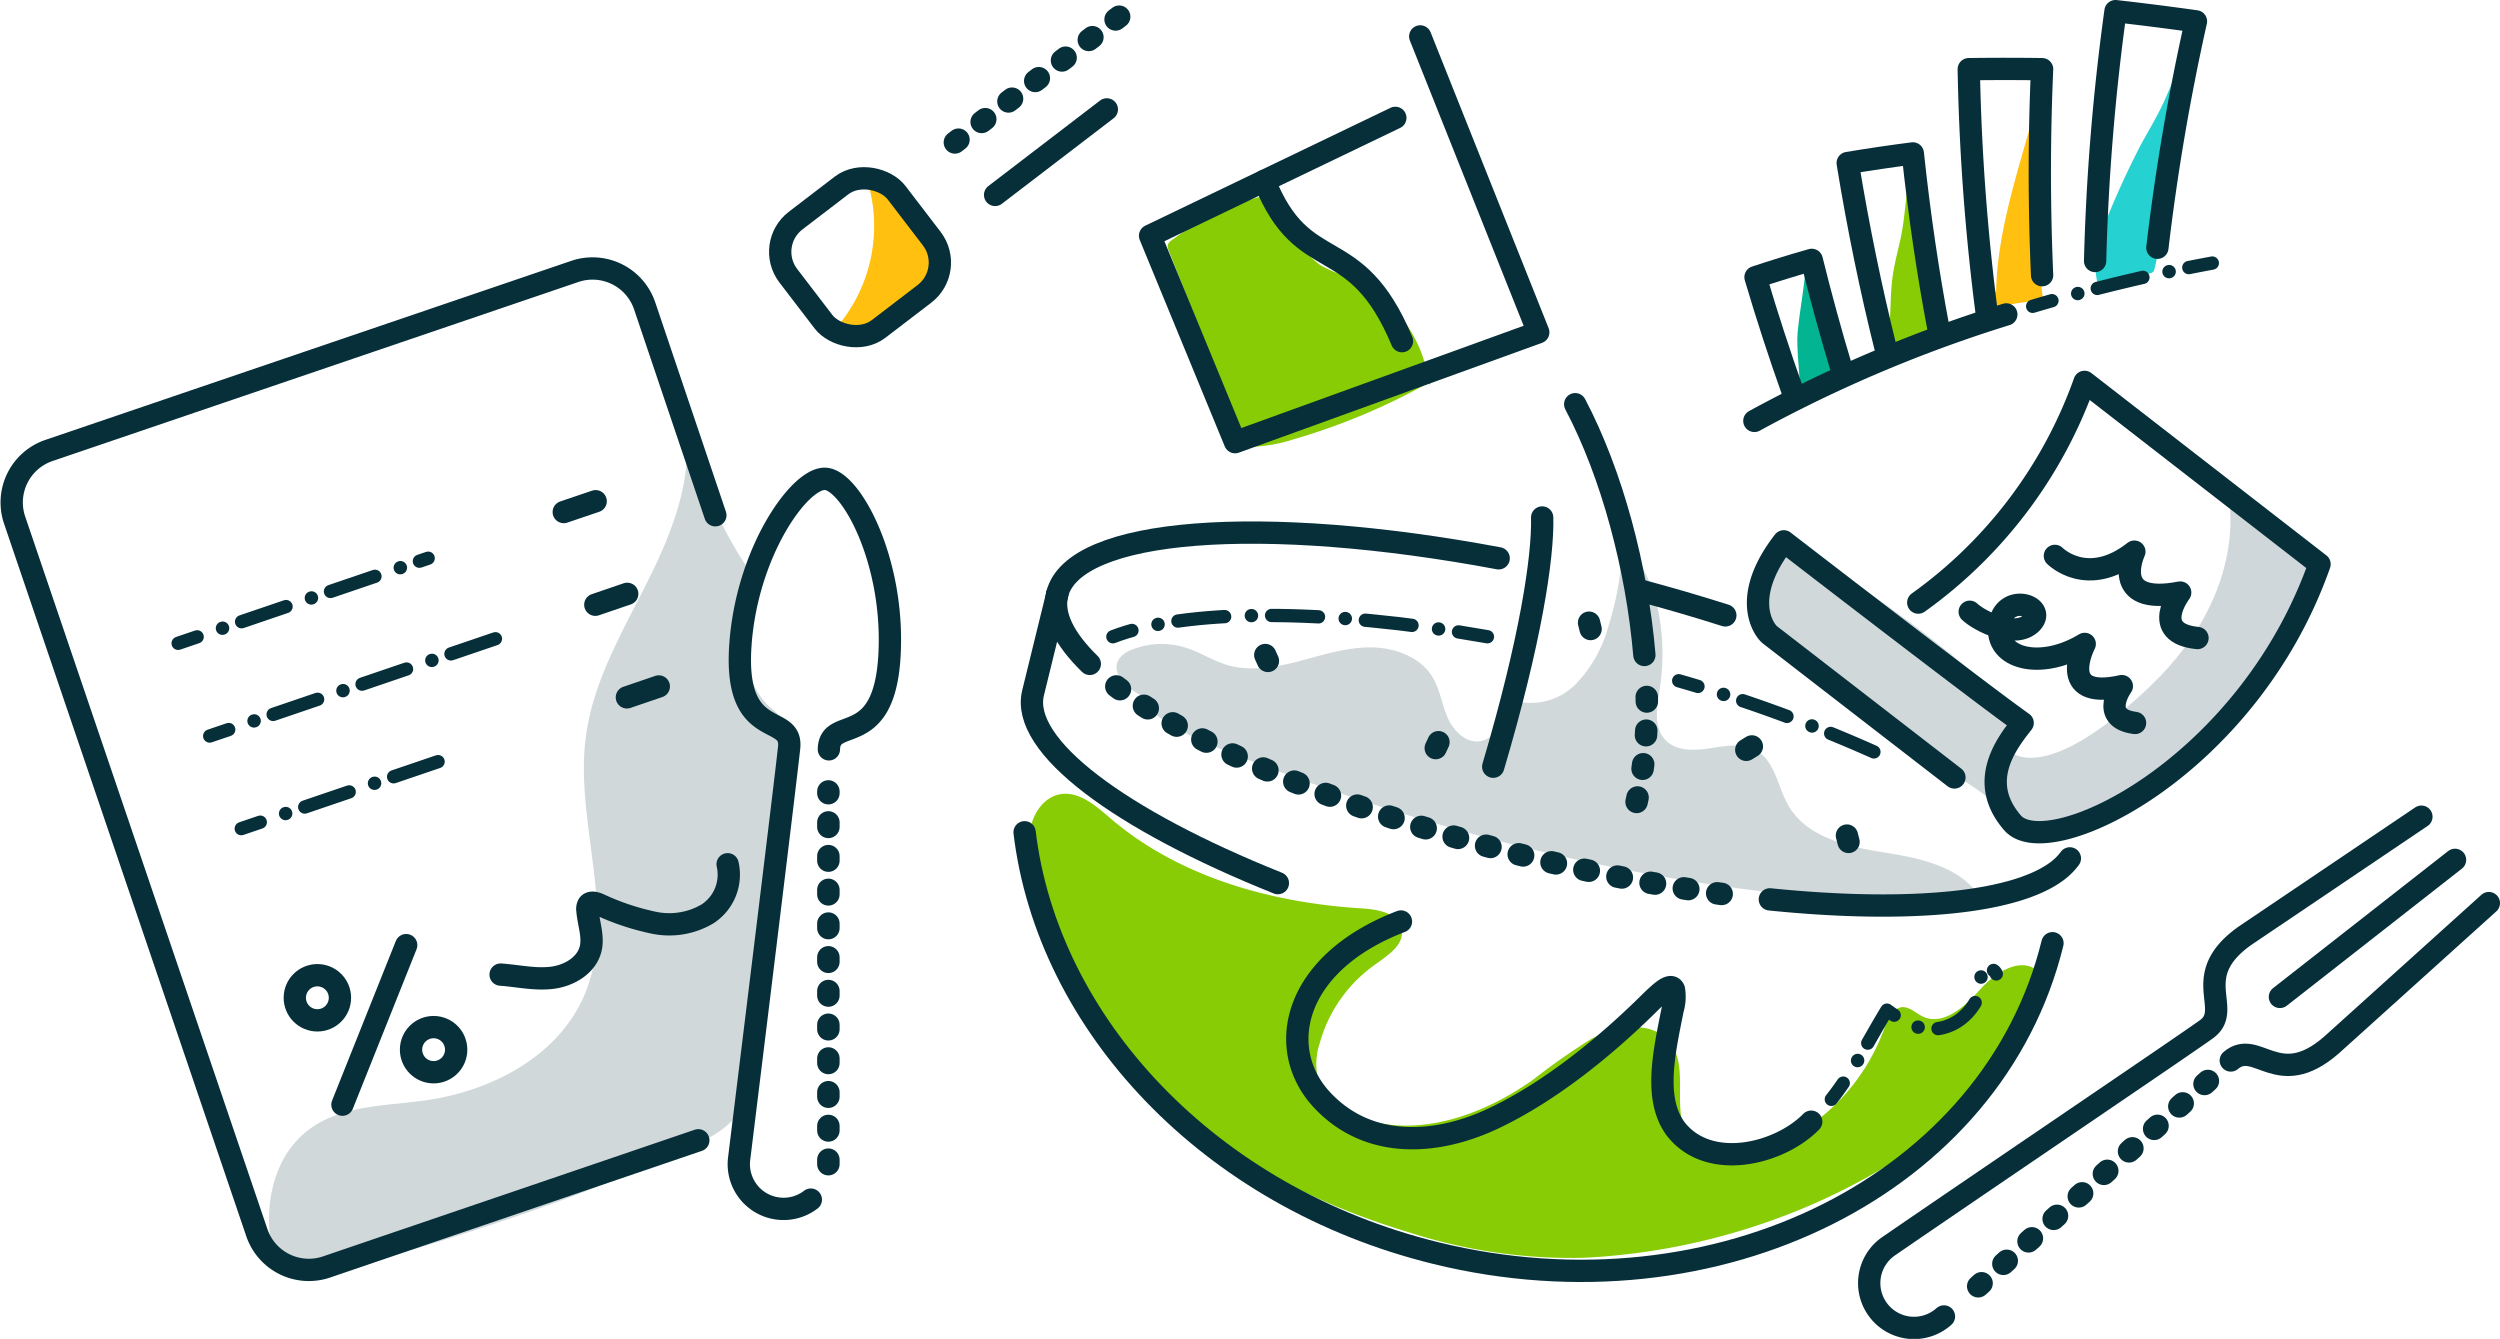 <svg xmlns="http://www.w3.org/2000/svg" viewBox="0 0 289.09 154.82">
  <defs>
    <style>
      .cls-1, .cls-7 {
        fill: #072f3a;
      }

      .cls-1, .cls-6 {
        opacity: 0.19;
      }

      .cls-2 {
        fill: #ffc010;
      }

      .cls-3 {
        fill: #02b492;
      }

      .cls-4 {
        fill: #88cc05;
      }

      .cls-5 {
        fill: #26d1d1;
      }

      .cls-10, .cls-8, .cls-9 {
        fill: none;
        stroke: #072f3a;
        stroke-linecap: round;
        stroke-linejoin: round;
      }

      .cls-8 {
        stroke-width: 2.58px;
      }

      .cls-9 {
        stroke-width: 2.6px;
        stroke-dasharray: 0.52 3.38;
      }

      .cls-10 {
        stroke-width: 1.54px;
        stroke-dasharray: 2.32 3.09 0.02;
      }
    </style>
  </defs>
  <g id="Layer_2" data-name="Layer 2">
    <g id="Artwork">
      <path class="cls-1" d="M232.55,87c.38.23,4.44,3.54,16.18-7.74S257.62,57,257.62,57l10.6,8.23S264.6,78.38,255,86.31s-18.34,11.25-22.48,8.89S232.55,87,232.55,87Z"/>
      <path class="cls-2" d="M96.84,37.74a18,18,0,0,0,3.36-17.17,4.83,4.83,0,0,1,2.45.14,3.79,3.79,0,0,1,1.41,1.17c1.08,1.3,1.83,2.84,2.81,4.21.82,1.14,1.85,2.3,1.87,3.7a3.72,3.72,0,0,1-.81,2.23,10.25,10.25,0,0,1-1.71,1.71q-2.27,1.94-4.64,3.77a4.55,4.55,0,0,1-.83.54,4.88,4.88,0,0,1-3.55-.2"/>
      <path class="cls-3" d="M208.15,45.17c0-1.74-.45-5-.28-6.74.27-2.83.87-5.63,1-8.48,1.69,4.13,4,13.3,4,13.3l-4.71,1.92"/>
      <path class="cls-4" d="M218.43,38.42c.23-2.2.13-4.44.45-6.63.24-1.59.69-3.13,1-4.71.49-2.63.53-5.33,1.18-7.93-.25,6.34,2.06,12.47,3.12,18.72a.64.64,0,0,1,0,.39.57.57,0,0,1-.3.21,29.34,29.34,0,0,1-4.48,1.47"/>
      <path class="cls-2" d="M230.82,33.7c.17-7.73,3-15.12,4.89-22.61,0,1.13-.06,2.25-.13,3.38a99.78,99.78,0,0,0,.63,19.85.33.33,0,0,1,0,.26.42.42,0,0,1-.19.09c-1.9.38-4,.29-5.6,1.37a1.75,1.75,0,0,1-.38-1.76"/>
      <path class="cls-5" d="M242.81,27.35a103.51,103.51,0,0,1,4.71-10.54c.9-1.66,1.89-3.27,2.69-5,.48-1.05.89-2.13,1.44-3.14a36.57,36.57,0,0,0,2-3.49l-.94,7.72c-.23,1.87-.45,3.74-.78,5.6s-.79,3.94-1.24,5.9l-1.55,6.69a.7.7,0,0,1-.15.34.61.61,0,0,1-.32.16l-5.94,1.77a7.86,7.86,0,0,1-.16-4.43"/>
      <g class="cls-6">
        <path class="cls-7" d="M31.45,144.51c-1-4.9.1-10.57,4-13.68s9.13-2.91,13.95-3.62c7.39-1.08,14.88-4.95,18-11.74,4.21-9.26-.95-20.09.33-30.17.82-6.46,4.24-12.24,7.16-18.07S80.32,55,79.19,48.54a51.24,51.24,0,0,0,6.42,15.87,7.38,7.38,0,0,1,1.24,2.74,8.19,8.19,0,0,1-.36,3C85.58,74.18,86,78.92,89,81.74a7.27,7.27,0,0,1,1.68,1.78A5,5,0,0,1,91,86a313.46,313.46,0,0,1-4,37.69,11.7,11.7,0,0,1-2,5.55,11.32,11.32,0,0,1-4.07,2.82C71,136.92,60.56,140.51,50,143.81c-6.08,1.9-12.5,3.74-18.74,2.48l.08-1.86"/>
      </g>
      <path class="cls-4" d="M165.27,44.51A15.45,15.45,0,0,0,155.8,32a16.3,16.3,0,0,1-3.12-1.34,8.85,8.85,0,0,1-2.17-2.27,25.85,25.85,0,0,1-2.85-5.11c-.13-.32-.29-.68-.62-.75a1,1,0,0,0-.49,0,31.23,31.23,0,0,0-11.07,5.26,1.09,1.09,0,0,0-.44.51,1.14,1.14,0,0,0,.11.67q4.33,11,8.76,22a1.17,1.17,0,0,0,.33.53,1.14,1.14,0,0,0,.7.16,17.46,17.46,0,0,0,4.58-.84A74.32,74.32,0,0,0,165.67,44"/>
      <g class="cls-6">
        <path class="cls-7" d="M132,80.45c-1.64-.86-3.57-2.56-2.65-4.17a3,3,0,0,1,1.53-1.15,9.28,9.28,0,0,1,6.15-.26c1.65.51,3.13,1.47,4.78,2,2.7.81,5.6.32,8.33-.39s5.44-1.61,8.25-1.62,5.84,1.06,7.28,3.47c.87,1.46,1.08,3.21,1.77,4.75s2.26,3,3.9,2.59c2-.47,2.5-3,3.67-4.67a7.29,7.29,0,0,0,7.2-1.89,15.44,15.44,0,0,0,3.8-6.76,36,36,0,0,0,1.64-9.78c4.31,4.44,5.2,11.28,4.24,17.38-.3,1.88-.67,4,.56,5.47s3.38,1.4,5.22,1.12,3.85-.68,5.45.26c2.17,1.27,2.45,4.24,3.72,6.41,2.13,3.63,6.8,4.69,10.95,5.35s8.82,1.59,11.11,5.11a25,25,0,0,1-8.63.73c-26.69-1.06-53-7.49-77.87-17.29-4-1.58-8.13-3.35-11-6.57"/>
      </g>
      <g class="cls-6">
        <path class="cls-7" d="M232.1,94.5c-2.94-3.71-7.6-5.52-11.65-8a75.41,75.41,0,0,1-8.23-6.13L205.68,75a6.9,6.9,0,0,1-2-2.22,5.29,5.29,0,0,1-.07-3.66,11.29,11.29,0,0,1,3.7-5.66.71.71,0,0,1,.4-.19.66.66,0,0,1,.37.13A149.83,149.83,0,0,1,232.9,82a12.36,12.36,0,0,0-.1,12.57"/>
      </g>
      <path class="cls-4" d="M120.45,102.28a14,14,0,0,1-1.35-5.94c.15-2,1.49-4.16,3.51-4.5,2.21-.37,4.14,1.37,5.84,2.83,8,6.81,18.63,9.73,29.09,10.38,1.85.11,4.2.56,4.54,2.38s-1.55,3-3,4.06a16.54,16.54,0,0,0-6.49,9.2,7.53,7.53,0,0,0-.07,4.48,7.35,7.35,0,0,0,4.54,4c6.73,2.56,14.39-.18,20.25-4.34a75.86,75.86,0,0,1,6.63-4.65c2.91-1.62,7.11-2.25,9.16.37,2.37,3,0,8,2.27,11.08,1.89,2.58,5.83,2.36,8.83,1.24a23.49,23.49,0,0,0,13.69-13.92c.39-1.1,1-2.44,2.13-2.49.86,0,1.54.7,2.31,1.08,2.33,1.12,4.81-1.07,6.53-3s4.51-3.89,6.62-2.4c-2,5-3.8,12-7.79,15.61-12,10.8-28.63,17-44.74,17.7a61,61,0,0,1-20-2.94c-9.63-2.9-18.89-7.37-26.51-13.92s-13.56-15.28-15.89-25.06"/>
      <line class="cls-8" x1="202.58" y1="86.31" x2="201.93" y2="86.71"/>
      <line class="cls-8" x1="146.31" y1="75.74" x2="146.62" y2="76.43"/>
      <line class="cls-8" x1="166.34" y1="85.82" x2="166.02" y2="86.51"/>
      <line class="cls-8" x1="183.75" y1="72" x2="183.93" y2="72.74"/>
      <line class="cls-8" x1="213.57" y1="96.62" x2="213.76" y2="97.36"/>
      <g>
        <path class="cls-8" d="M224.79,152.23a5.18,5.18,0,1,1-6.37-8.14c10.72-7.37,34.16-23.22,36.72-25.07,3.22-2.33-2.18-6.13,4.48-10.83L280,94.44"/>
        <path class="cls-9" d="M255.31,125c-6,5.31-19.84,17.77-28.35,25.34"/>
        <path class="cls-8" d="M287.8,104.43l-18.24,16.45c-6.17,5.34-8.56-.82-11.6,1.75"/>
        <line class="cls-8" x1="263.64" y1="115.28" x2="283.89" y2="99.43"/>
      </g>
      <g>
        <path class="cls-9" d="M95.79,134.62c0-10.43,0-33,0-43.1"/>
        <path class="cls-8" d="M95.85,86.65c.09-4,6.35.16,7-10.76s-4.42-20.34-7.4-20.52-9.18,8.56-9.85,19.47,6,7.57,5.66,11.53c-.32,3.14-4.2,34.71-5.79,47.62a5.17,5.17,0,0,0,4.82,5.79h0a5.15,5.15,0,0,0,3.47-1.06"/>
        <g>
          <path class="cls-8" d="M80.75,131.86l-43,14.65a6.35,6.35,0,0,1-8.06-4l-28-82.37a6.35,6.35,0,0,1,4-8.06l60.8-20.7a6.36,6.36,0,0,1,8.06,4l8.17,24.2"/>
          <line class="cls-10" x1="20.6" y1="74.39" x2="49.51" y2="64.55"/>
          <line class="cls-8" x1="65.19" y1="59.21" x2="68.88" y2="57.96"/>
          <line class="cls-10" x1="24.25" y1="85.11" x2="58.56" y2="73.43"/>
          <line class="cls-8" x1="68.84" y1="69.93" x2="72.53" y2="68.67"/>
          <line class="cls-10" x1="27.9" y1="95.82" x2="53.37" y2="87.15"/>
          <line class="cls-8" x1="72.49" y1="80.64" x2="76.18" y2="79.38"/>
        </g>
      </g>
      <g>
        <path class="cls-10" d="M235.05,35.42a201.79,201.79,0,0,1,20.77-5"/>
        <path class="cls-8" d="M202.87,48.67A159,159,0,0,1,232,36.36"/>
        <path class="cls-8" d="M207.3,45.27Q205,38.81,203,32.05q3.2-1.06,6.5-2,1.59,6.43,3.46,12.63"/>
        <path class="cls-8" d="M218.1,40.47Q215.48,30,213.66,18.85q3.72-.62,7.53-1.11,1.11,10.47,3,20.43"/>
        <path class="cls-8" d="M229.75,36.3A256,256,0,0,1,227.66,8q4.18-.06,8.48,0c-.36,8.09-.34,16,0,23.82"/>
        <path class="cls-8" d="M242.27,30.18a258.27,258.27,0,0,1,2.36-28.89q4.6.52,9.3,1.18a257.07,257.07,0,0,0-4.46,26.18"/>
      </g>
      <path class="cls-8" d="M204.66,104c16.14,1.64,28.68.44,33.49-3.48a7.05,7.05,0,0,0,1.2-1.26"/>
      <path class="cls-9" d="M129.09,79.38c9.3,7.09,27.07,14.65,48.18,19.82a206.59,206.59,0,0,0,23.95,4.45"/>
      <path class="cls-8" d="M122.25,68.71c-.59,2.4.8,5.16,3.77,8.06"/>
      <path class="cls-8" d="M147.77,102.12c-18.24-7.31-29.82-15.85-28.31-22l2.79-11.37"/>
      <path class="cls-8" d="M237.34,109.07c-6.81,27.77-38.73,43.82-71.28,35.84-26.27-6.44-44.93-26.55-47.58-48.67"/>
      <path class="cls-8" d="M190.15,75.74c-.86-10.07-3.74-20.92-8-29"/>
      <path class="cls-9" d="M189.25,92.73a50.65,50.65,0,0,0,1.1-13.91"/>
      <path class="cls-8" d="M178.33,59.84c.12,4.57-1.35,14.28-5.66,28.82"/>
      <polyline class="cls-8" points="164.23 4.21 177.88 38.43 142.82 51.13 132.99 27.26 161.35 13.63"/>
      <path class="cls-8" d="M146.21,20.91c4.54,11.37,10.5,5.58,15.91,18.54"/>
      <path class="cls-8" d="M221.82,69.68a53.27,53.27,0,0,0,19.23-25.52l27.17,21.08c-8.32,23.62-31.39,34.66-35.5,29.91S232,86,233.89,83.6c-4.76-3.36-27.62-21-27.62-21-5.05,6.5-2.31,10.26-1.59,10.82L226,89.9"/>
      <path class="cls-8" d="M237.62,64.28s3.73,3.8,9.19-.49c0,0-3,6.35,5.3,4.73,0,0-3.6,4.7,2,5.26"/>
      <path class="cls-8" d="M227.77,70.74c1.15,1.1,5.34,3.2,7.17,1.26s-3.2-3.59-3.74.29,4.75,5.28,9.87,2.17c0,0-3.46,6.62,4.29,4.88,0,0-2.69,3.73,1.53,4.26"/>
      <path class="cls-8" d="M173.3,64.56C146,59.44,124.15,61,122.25,68.71"/>
      <path class="cls-8" d="M199.51,71.16q-4.75-1.51-9.85-2.88"/>
      <g>
        <line class="cls-8" x1="39.6" y1="127.74" x2="46.97" y2="109.29"/>
        <circle class="cls-8" cx="36.7" cy="115.38" r="2.61"/>
        <circle class="cls-8" cx="50.14" cy="121.38" r="2.61"/>
      </g>
      <path class="cls-8" d="M84.14,99.94a5.41,5.41,0,0,1-2.33,5.74,8.7,8.7,0,0,1-6.3,1,28.85,28.85,0,0,1-6.26-2.11c-.4-.17-.92-.31-1.19,0a1,1,0,0,0-.13.71c.11,1.44.68,2.89.4,4.3-.41,2-2.45,3.22-4.44,3.48s-4-.22-6-.36"/>
      <g>
        <rect class="cls-8" x="91.56" y="21.84" width="15.78" height="15.78" rx="4.55" transform="translate(2.41 66.58) rotate(-37.43)"/>
        <line class="cls-9" x1="110.42" y1="16.47" x2="129.98" y2="1.5"/>
        <line class="cls-8" x1="115.07" y1="22.54" x2="127.99" y2="12.65"/>
      </g>
      <path class="cls-10" d="M211.77,127.12c2.57-3.24,4.36-6.93,6.43-10.31a14.29,14.29,0,0,0,3.9,2.07,5.68,5.68,0,0,0,5.15-1.49c1.63-1.51,2.36-4,1.59-4.86.87-.63,1.71-.61,2,.09"/>
      <path class="cls-8" d="M162,106.56c-12.66,4.85-14.69,15-8.89,20.88,5.39,5.52,13.14,4.93,19.55,1.91s12.89-8.2,18.31-13.6c1.05-1,2.26-2.15,2.6-1.32a5.07,5.07,0,0,1-.14,2.26c-1,5-2.22,10.33.3,13.8,3.81,5,12,3,15.71-.78"/>
      <path class="cls-10" d="M194.12,78.72A172.43,172.43,0,0,1,216.81,87"/>
      <path class="cls-10" d="M128.69,73.63c8.4-3.24,24.48-3.32,43.31,0"/>
    </g>
  </g>
</svg>
